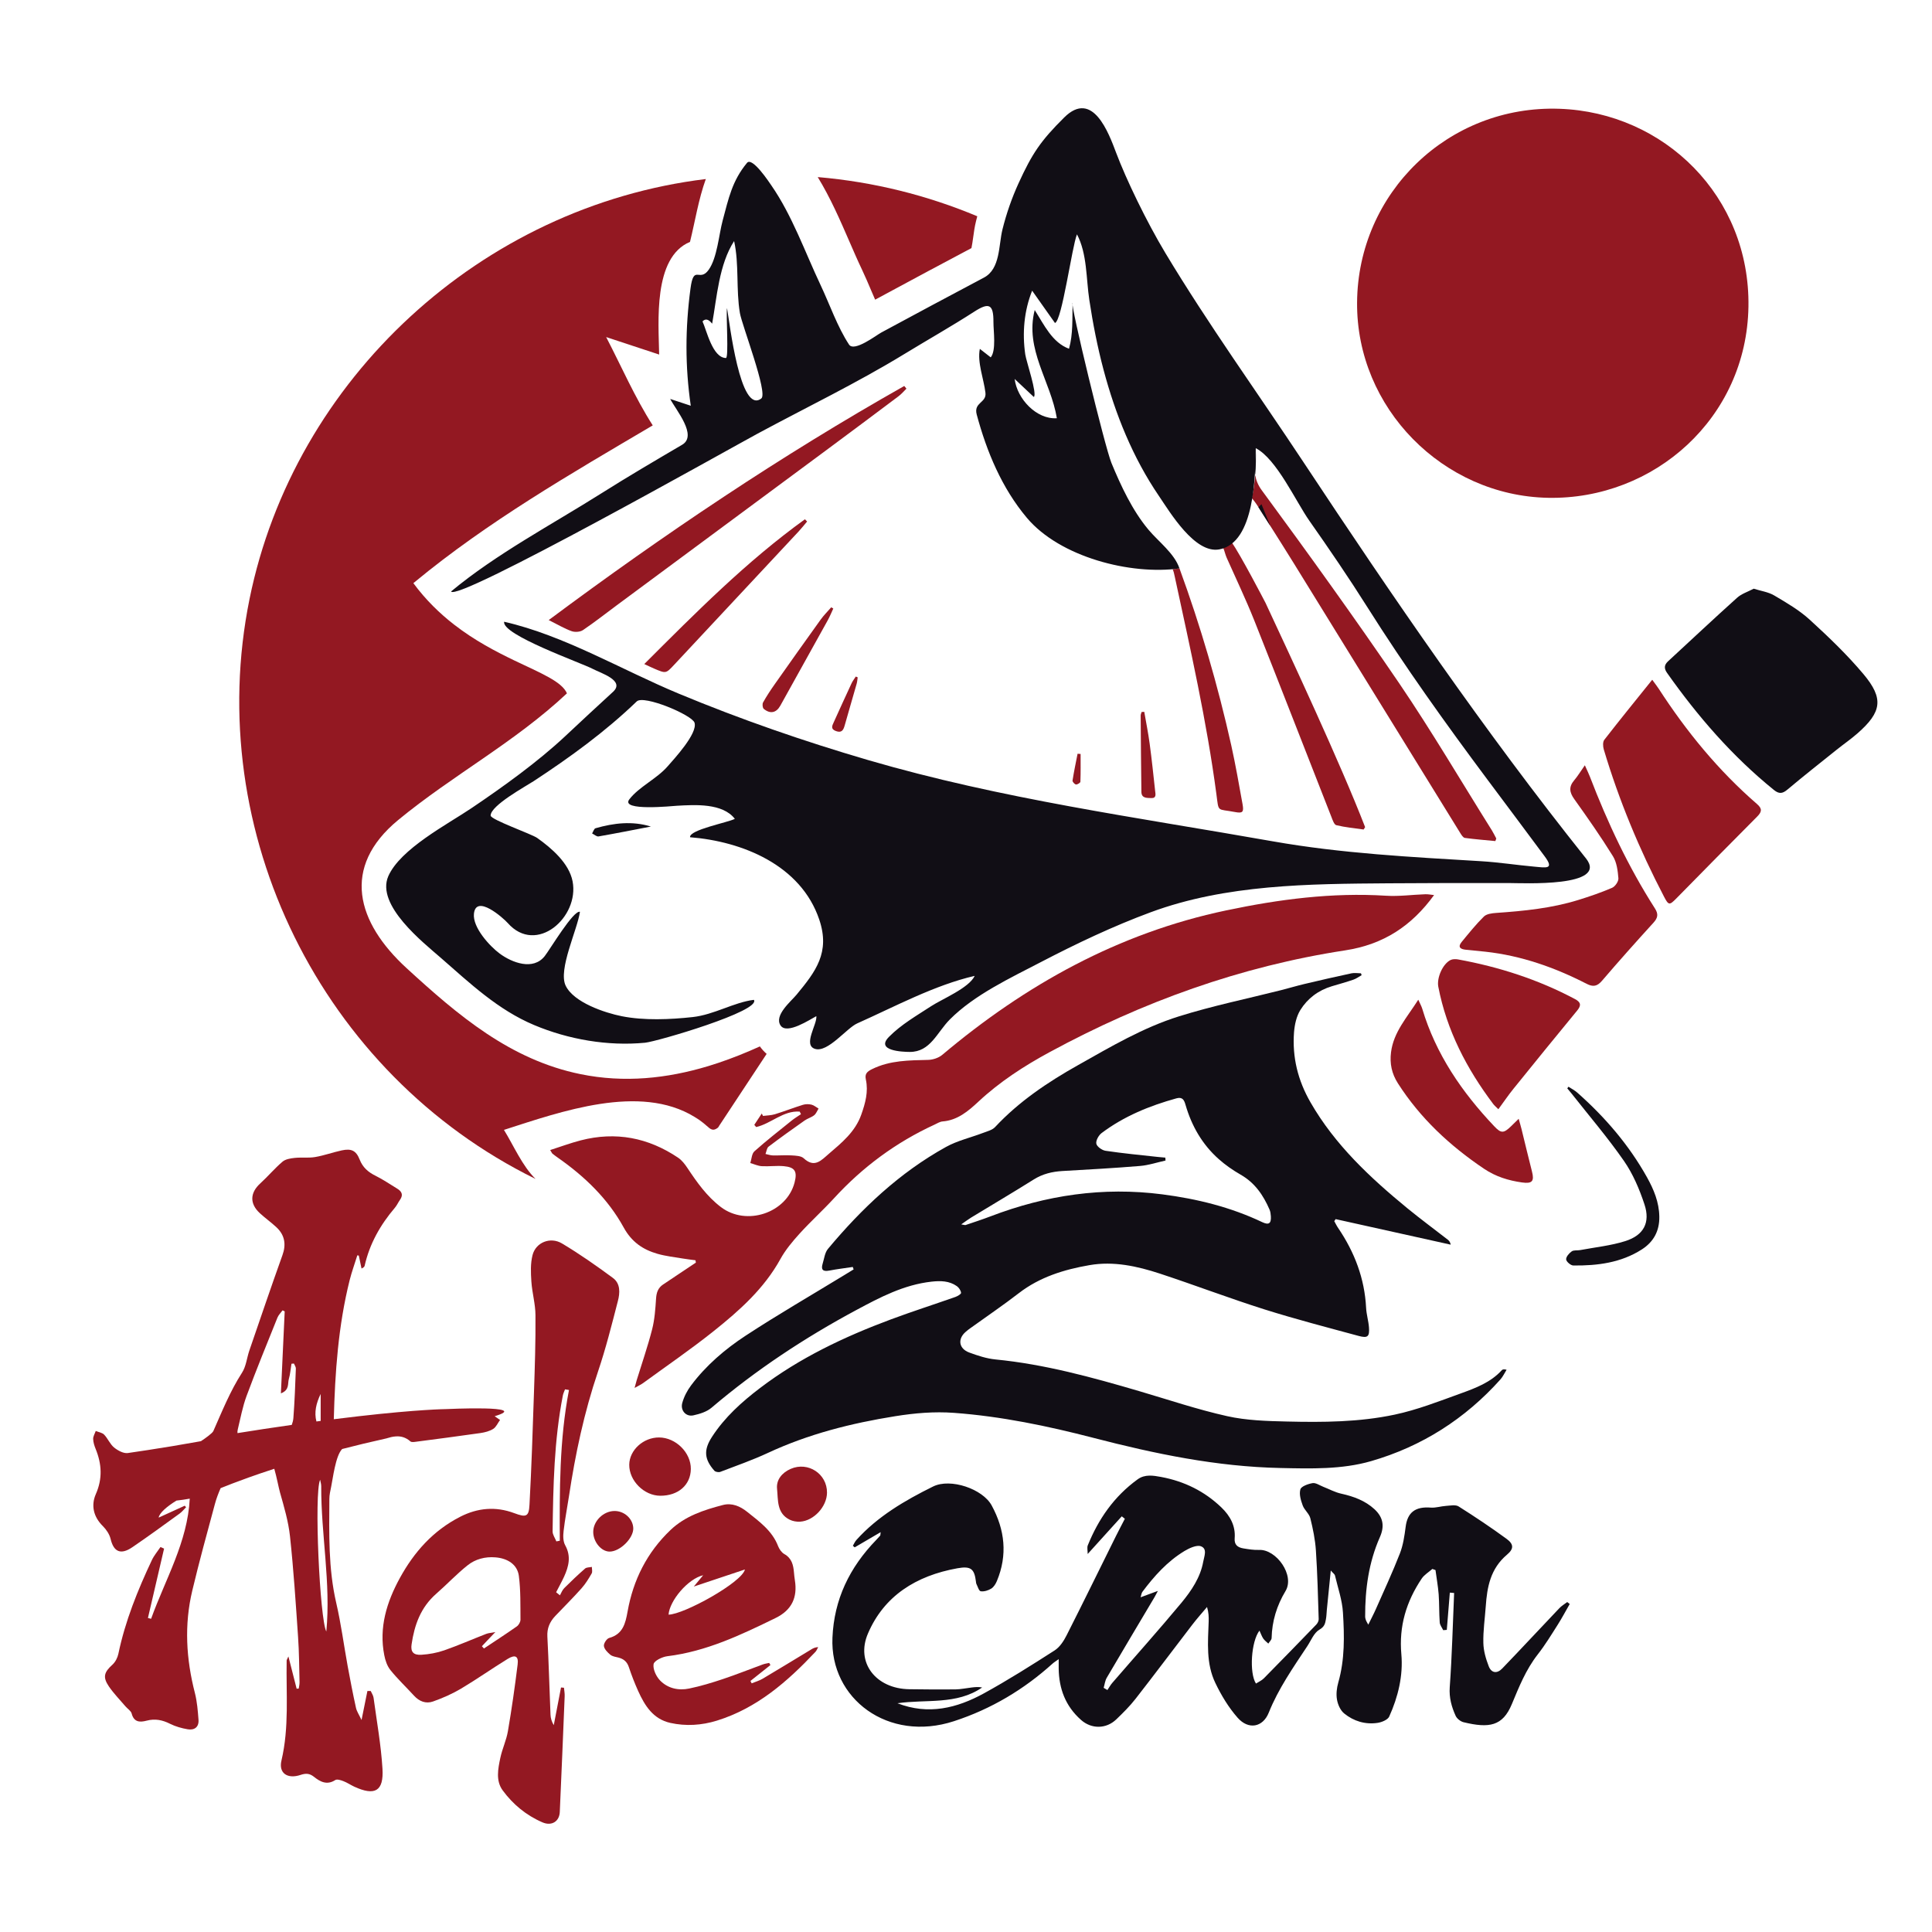 <svg xmlns="http://www.w3.org/2000/svg" xmlns:xlink="http://www.w3.org/1999/xlink" id="Capa_1" x="0px" y="0px" width="501px" height="501px" viewBox="0 0 501 501" xml:space="preserve"><g>	<path fill-rule="evenodd" clip-rule="evenodd" fill="#931822" d="M207.374,288.258c-4.269-0.313-7.387,3.112-11.284,4.005  c-0.163-0.19-0.326-0.381-0.49-0.571c0.646-0.979,1.294-1.96,1.941-2.939c0.105,0.208,0.212,0.416,0.317,0.625  c1.028-0.136,2.098-0.134,3.074-0.434c2.449-0.755,4.843-1.691,7.29-2.45c0.683-0.213,1.514-0.207,2.213-0.039  c0.654,0.158,1.223,0.665,1.829,1.02c-0.368,0.585-0.622,1.316-1.134,1.722c-0.733,0.578-1.717,0.832-2.484,1.374  c-3.146,2.213-6.28,4.446-9.339,6.773c-0.476,0.362-0.542,1.252-0.799,1.898c0.635,0.132,1.267,0.365,1.905,0.38  c1.626,0.038,3.261-0.109,4.882-0.006c1.066,0.067,2.431,0.106,3.114,0.739c2.805,2.607,4.535,0.553,6.496-1.129  c3.403-2.917,6.861-5.725,8.438-10.182c1.055-2.986,1.874-5.943,1.189-9.108c-0.322-1.492,0.324-2.063,1.647-2.713  c4.634-2.276,9.564-2.251,14.53-2.378c1.236-0.031,2.708-0.525,3.641-1.31c21.614-18.193,45.695-31.579,73.621-37.453  c13.662-2.874,27.43-4.686,41.465-3.804c3.369,0.211,6.781-0.268,10.176-0.386c0.738-0.026,1.484,0.134,2.268,0.213  c-5.85,8.043-13.131,12.821-23.055,14.34c-27.116,4.149-52.595,13.35-76.654,26.399c-6.614,3.588-12.917,7.664-18.481,12.857  c-2.556,2.387-5.381,4.808-9.266,5.107c-0.708,0.055-1.394,0.509-2.069,0.82c-9.994,4.595-18.644,10.99-26.064,19.083  c-2.883,3.143-6.065,6.015-8.93,9.173c-1.852,2.043-3.671,4.217-4.993,6.612c-4.225,7.666-10.604,13.338-17.28,18.669  c-5.925,4.73-12.202,9.027-18.334,13.499c-0.534,0.389-1.151,0.663-2.197,1.252c0.266-0.975,0.393-1.5,0.552-2.015  c1.352-4.393,2.864-8.742,4.002-13.187c0.663-2.593,0.841-5.33,1.021-8.016c0.104-1.545,0.528-2.747,1.828-3.612  c2.252-1.497,4.497-3.004,6.745-4.507c0.581-0.39,1.164-0.775,1.747-1.162c-0.032-0.203-0.064-0.407-0.098-0.61  c-1.088-0.146-2.184-0.262-3.266-0.447c-2.199-0.374-4.445-0.613-6.58-1.224c-3.802-1.09-6.707-3.067-8.776-6.835  c-4.056-7.39-10.071-13.199-16.997-18.043c-0.499-0.348-0.992-0.711-1.465-1.093c-0.145-0.118-0.212-0.325-0.595-0.941  c2.727-0.872,5.286-1.829,7.917-2.509c9.087-2.349,17.516-0.712,25.245,4.489c0.973,0.654,1.762,1.678,2.421,2.67  c2.479,3.732,5.029,7.35,8.672,10.127c6.64,5.062,17.063,1.526,19.114-6.347c0.746-2.864,0.133-3.986-2.81-4.249  c-1.882-0.167-3.801,0.114-5.693,0.002c-1.003-0.059-1.981-0.525-2.972-0.81c0.339-1.036,0.364-2.418,1.069-3.048  c3.114-2.78,6.416-5.355,9.671-7.976c0.751-0.606,1.593-1.102,2.395-1.648C207.593,288.702,207.484,288.48,207.374,288.258z"></path>	<path fill="#931822" d="M198.804,273.289l-11.152,16.895l-1.135,1.716l-0.347,0.522c-0.957,0.737-1.52,0.635-2.251,0.094  c-0.018-0.028-0.056-0.037-0.075-0.075c-0.403-0.364-0.797-0.7-1.21-1.026c-0.103-0.093-0.224-0.186-0.346-0.28  c-0.544-0.458-1.201-0.933-2.036-1.409c-0.056-0.046-0.103-0.075-0.159-0.103c-14.191-8.685-34.601-1.38-49.411,3.377  c2.504,4.048,4.747,9.338,8.188,12.715c-55.536-27.287-86.415-89.978-74.164-150.373c11.593-57.13,60.16-101.844,118.323-108.915  c-1.914,5.327-2.749,10.831-4.099,16.297c-9.662,4.04-8.132,20.887-8.001,29.218l-13.741-4.534  c3.949,7.594,7.448,15.682,12.081,22.903c-21.253,12.538-42.771,24.945-61.811,40.692c-0.094,0.075-0.179,0.149-0.263,0.224  c3.227,4.375,6.866,7.883,10.59,10.766c5.29,4.105,10.768,6.95,15.542,9.254c6.913,3.312,12.362,5.476,13.694,8.555  c0,0-0.009,0-0.018,0.009c-13.545,12.706-29.556,21.158-43.719,32.81c-14.932,12.305-10.767,26.597,2.139,38.426  c13.337,12.23,26.854,23.77,45.124,27.501c11.322,2.314,22.409,1.139,33.12-2.089c0.854-0.261,1.707-0.541,2.57-0.821  c3.648-1.223,7.259-2.668,10.814-4.283C197.566,272.076,198.147,272.729,198.804,273.289z"></path>	<path fill="#931822" d="M182.283,291.136c-0.657-0.512-1.337-0.979-2.028-1.411C181.086,290.204,181.744,290.681,182.283,291.136z"></path>	<path fill="#931822" d="M182.634,291.415c0.41,0.327,0.809,0.665,1.208,1.026C183.502,292.184,183.115,291.824,182.634,291.415z"></path>	<path fill="#931822" d="M186.513,291.904c-0.093,0.233-0.211,0.409-0.339,0.514L186.513,291.904z"></path>	<path fill="#931822" d="M253.425,56.083c-0.106,0.384-0.211,0.78-0.306,1.178c-0.386,1.527-0.586,3.042-0.772,4.395  c-0.118,0.804-0.27,1.923-0.434,2.681c-7.513,3.963-15.072,8.032-22.397,11.983l-2.579,1.388c-0.351-0.805-0.703-1.621-1.054-2.449  c-0.738-1.737-1.5-3.532-2.333-5.292c-1.103-2.308-2.145-4.709-3.247-7.25c-2.438-5.607-4.934-11.377-8.251-16.798  C226.609,47.165,240.521,50.673,253.425,56.083z"></path>	<path fill-rule="evenodd" clip-rule="evenodd" fill="#931822" d="M386.882,215.349c-7.982-12.729-15.588-25.704-24.026-38.13  c-11.533-16.95-23.534-33.596-35.688-50.125c-0.973-1.329-1.466-2.623-1.665-3.905c-0.176,2.168-0.479,4.161-0.879,5.98  c0.481,0.595,0.879,1.061,1.208,1.574c0.164,0.256,0.328,0.524,0.504,0.781c1.02,1.609,2.052,3.229,3.071,4.838  c2.039,3.218,4.067,6.435,6.071,9.664c14.405,23.327,28.786,46.664,43.189,69.989c0.306,0.501,0.751,1.213,1.195,1.27  c2.626,0.362,5.274,0.56,7.911,0.817c0.082-0.222,0.153-0.443,0.234-0.676C387.632,216.737,387.292,216.014,386.882,215.349z   M328.222,156.446c0,0-0.012-0.023-0.024-0.058c-0.457-0.874-6.363-12.252-8.896-15.924c-0.762,0.898-1.593,0.525-2.459,1.225  c0.467,0.046,0.738,1.772,1.277,2.996c2.391,5.374,4.934,10.701,7.114,16.156c6.74,16.973,13.338,33.993,20.017,50.989  c0.307,0.792,0.705,2.017,1.28,2.156c2.308,0.56,4.71,0.781,7.079,1.119c0.128-0.198,0.258-0.408,0.386-0.618  C347.63,198.016,334.716,170.364,328.222,156.446z M322.221,208.577c-0.925-5.118-1.816-10.258-2.942-15.329  c-3.482-15.574-7.935-30.857-13.42-45.848c-0.75,0.104-1.015,0.146-1.777,0.204c0.288,0.648,0.371,1.078,0.571,2.011  c4.032,18.698,8.262,37.349,10.782,56.338c0.646,4.838,0.083,3.707,4.794,4.616C322.244,210.955,322.585,210.604,322.221,208.577z"></path>	<path fill-rule="evenodd" clip-rule="evenodd" fill="#110E15" d="M411.261,222.588c-26.307-32.963-50.064-67.702-73.31-102.838  c-11.897-17.983-24.643-35.656-35.746-54.132c-4.959-8.25-10.203-19.19-12.752-25.956c-1.943-5.157-6.097-16.55-13.505-9.181  c-6.058,6.015-8.284,9.296-11.827,17.059c-1.757,3.849-3.146,7.861-4.167,11.963c-1.021,4.109-0.513,10.22-4.808,12.488  c-8.901,4.694-17.757,9.474-26.618,14.241c-1.26,0.678-7.037,5.132-8.357,3.122c-3.042-4.634-5.004-10.408-7.373-15.416  c-4.039-8.544-7.374-18.073-12.778-25.868c-0.501-0.723-4.95-7.492-6.3-5.84c-3.862,4.646-4.776,9.205-6.319,14.949  c-0.986,3.669-1.414,9.651-3.616,12.768c-2.403,3.4-3.872-1.575-4.729,4.88c-1.375,10.352-1.415,20.13,0.073,30.387  c-1.778-0.586-3.557-1.174-5.333-1.76c1.493,2.884,7.138,9.473,3.117,11.867c-7.021,4.126-14.048,8.24-20.932,12.589  c-12.904,8.143-27.294,15.723-39.018,25.471c1.6,2.783,72.405-37.113,79.508-40.941c12.653-6.818,25.72-13.115,37.987-20.602  c6.066-3.704,12.217-7.171,18.199-11.029c3.831-2.472,4.991-1.911,4.96,2.7c-0.015,2.316,0.77,7.348-0.702,9.162  c-0.938-0.739-1.88-1.473-2.825-2.203c-0.706,3.504,1.042,7.876,1.452,11.365c0.333,2.679-3.113,2.46-2.261,5.666  c2.6,9.659,6.515,19.068,13.022,26.8c8.561,10.164,26.865,14.873,39.556,13.103c-1.326-3.924-5.45-6.942-8.043-10.042  c-4.167-4.979-7.137-11.344-9.596-17.293c-1.695-4.099-10.772-41.476-10.079-41.511c-0.104,4,0.156,8.002-0.926,11.878  c-4.355-1.595-6.466-6.209-8.896-10.037c-2.629,10.188,4.15,18.43,5.743,28.059c-5.308,0.35-10.318-5.05-10.947-10.188  c1.658,1.556,3.308,3.122,4.969,4.674c0.962-0.737-1.967-9.29-2.217-11.031c-0.803-5.592-0.315-11.263,1.784-16.538  c1.975,2.792,3.945,5.588,5.92,8.382c1.821-0.552,4.393-19.753,5.706-22.988c2.661,5.024,2.362,11.467,3.198,16.987  c0.925,6.119,2.112,12.203,3.706,18.187c3.065,11.515,7.585,22.739,14.323,32.635c2.861,4.204,9.321,15.086,15.702,13.887  c9.27-1.74,9.306-19.473,9.438-26.243c5.395,2.774,10.418,13.873,13.886,18.808c5.196,7.395,10.279,14.855,15.101,22.497  c9.713,15.394,20.229,30.087,31.115,44.677c4.932,6.609,9.884,13.203,14.791,19.83c2.605,3.498,0.418,2.975-2.766,2.693  c-4.568-0.41-9.107-1.124-13.689-1.398c-18.011-1.082-36.205-2.009-54.01-5.155c-35.397-6.254-70.439-10.975-105.059-21.105  c-16.631-4.867-33.029-10.546-49.025-17.202c-14.774-6.147-29.678-15.087-45.253-18.637c-0.685,3.379,20.013,10.668,22.914,12.199  c2.164,1.141,8.505,3.041,5.32,5.974c-4.123,3.775-8.217,7.581-12.293,11.405c-7.172,6.732-16.218,13.231-24.392,18.747  c-6.24,4.212-18.473,10.553-21.601,17.677c-3.25,7.518,9.095,17.197,13.626,21.153c7.564,6.603,14.792,13.472,24.185,17.424  c8.915,3.751,19.129,5.521,28.783,4.589c3.105-0.301,30.201-8.25,28.213-11.121c-5.2,0.646-10.31,3.861-15.877,4.469  c-5.849,0.637-12.601,0.931-18.395-0.226c-4.364-0.874-12.44-3.547-14.538-7.925c-1.999-4.167,3.056-14.526,3.71-19.144  c-1.667-0.521-7.779,9.78-9.142,11.495c-3.008,3.801-8.487,1.691-11.67-0.665c-2.612-1.934-7.051-6.784-6.68-10.333  c0.543-5.176,7.611,1.105,8.775,2.418c7.402,8.376,18.621-1.506,16.805-10.835c-0.914-4.693-5.449-8.592-9.177-11.235  c-1.444-1.023-12.076-4.745-12.075-5.807c0.004-2.627,9.188-7.628,11.185-8.938c4.709-3.092,9.349-6.294,13.831-9.706  c4.485-3.414,8.812-7.04,12.87-10.949c1.814-1.764,14.367,3.511,14.989,5.518c0.861,2.779-5.304,9.396-6.98,11.322  c-2.815,3.233-7.432,5.301-9.928,8.552c-2.418,3.148,11.321,1.716,12.329,1.661c4.716-0.262,11.851-0.73,15.035,3.395  c-1.798,0.956-11.881,2.838-11.615,4.769c13.5,1.065,28.738,7.191,33.511,21.37c2.866,8.513-0.916,13.437-5.898,19.464  c-1.422,1.723-5.894,5.368-4.137,7.985c1.637,2.444,7.697-1.605,9.27-2.424c0.269,2.082-3.546,7.487-0.344,8.487  c3.316,1.035,8.192-5.379,10.928-6.6c9.752-4.354,20.065-9.929,30.484-12.333c-1.477,3.156-8.471,6.005-11.333,7.882  c-3.763,2.467-7.742,4.724-10.912,7.948c-3.568,3.613,3.546,3.887,5.408,3.893c5.349,0.02,7.029-5.042,10.399-8.43  c6.354-6.388,15.706-10.758,23.636-14.886c9.2-4.791,18.723-9.312,28.464-12.913c19.546-7.225,41.016-7.343,61.591-7.496  c10.417-0.079,20.835-0.084,31.254-0.07C394.841,228.993,417.259,230.139,411.261,222.588  C407.335,217.669,413.511,225.421,411.261,222.588z M197.424,103.325c-5.522,4.302-8.234-19.823-8.897-23.443  c-0.282,1.785,0.494,12.972-0.284,12.957c-3.465-0.066-4.988-7.125-6.068-9.495c0.742-0.791,1.574-0.593,2.497,0.595  c1.239-6.914,1.78-15.359,5.697-21.426c1.334,6.029,0.463,12.524,1.499,18.667C192.392,84.308,199.214,101.932,197.424,103.325  C195.313,104.968,198.607,102.404,197.424,103.325z"></path>	<path fill-rule="evenodd" clip-rule="evenodd" fill="#931822" d="M351.914,78.456c0.192-28.405,23.634-51.264,52.516-50.246  c27.144,0.956,49.424,22.727,48.971,51.318c-0.458,28.869-24.463,50.103-51.983,49.563  C374.214,128.557,351.701,105.817,351.914,78.456z"></path>	<path fill-rule="evenodd" clip-rule="evenodd" fill="#110E15" d="M406.408,415.44c-0.698,0.536-1.485,0.99-2.071,1.62  c-4.945,5.187-9.803,10.445-14.783,15.608c-1.35,1.41-2.811,1.201-3.498-0.57c-0.748-1.936-1.359-4.022-1.398-6.062  c-0.074-3.159,0.4-6.329,0.625-9.501c0.351-5,1.199-9.744,5.519-13.392c1.823-1.529,1.735-2.741-0.138-4.105  c-4.02-2.937-8.203-5.735-12.435-8.404c-0.774-0.489-2.173-0.198-3.259-0.129c-1.311,0.083-2.634,0.538-3.92,0.443  c-4.047-0.314-6.069,1.236-6.543,5.001c-0.3,2.331-0.648,4.733-1.499,6.913c-1.885,4.826-4.07,9.536-6.167,14.281  c-0.573,1.306-1.248,2.576-2.023,4.162c-0.348-0.642-0.511-0.876-0.6-1.12c-0.111-0.325-0.21-0.664-0.21-0.991  c-0.025-7.086,0.912-14.022,3.833-20.62c1.211-2.763,0.886-5.071-1.411-7.204c-2.409-2.215-5.369-3.31-8.617-4.033  c-1.622-0.35-3.133-1.189-4.693-1.796c-0.913-0.361-1.91-1.071-2.735-0.943c-1.173,0.198-2.946,0.838-3.171,1.608  c-0.374,1.259,0.113,2.844,0.6,4.185c0.423,1.166,1.672,2.123,1.972,3.299c0.687,2.751,1.261,5.56,1.449,8.371  c0.397,5.933,0.536,11.867,0.725,17.812c0.011,0.478-0.289,1.061-0.638,1.421c-4.508,4.664-9.027,9.315-13.584,13.932  c-0.549,0.561-1.348,0.896-2.046,1.352c-1.773-2.762-1.25-10.933,0.91-13.732c0.363,0.781,0.588,1.468,0.975,2.052  c0.338,0.502,0.874,0.886,1.324,1.316c0.287-0.478,0.836-0.943,0.85-1.432c0.099-4.361,1.348-8.453,3.607-12.194  c2.46-4.091-2.385-10.865-6.868-10.667c-1.348,0.059-2.733-0.175-4.082-0.396c-1.51-0.257-2.372-0.968-2.234-2.635  c0.249-3.159-1.125-5.759-3.473-8.009c-4.332-4.149-9.55-6.749-15.607-7.879c-2.035-0.374-4.193-0.747-6.066,0.604  c-6.181,4.478-10.215,10.388-12.948,17.137c-0.225,0.572-0.025,1.282-0.025,2.238c3.147-3.485,5.993-6.631,8.84-9.769  c0.262,0.21,0.525,0.421,0.799,0.63c-0.774,1.505-1.573,3.009-2.322,4.512c-4.257,8.579-8.453,17.17-12.784,25.715  c-0.737,1.458-1.75,3.042-3.111,3.917c-6.016,3.858-12.072,7.694-18.354,11.144c-6.953,3.813-14.383,5.677-22.399,2.553  c7.379-1.083,15.345,0.49,21.962-4.091c-0.924-0.186-1.797-0.105-2.686,0c-1.423,0.164-2.844,0.478-4.269,0.501  c-3.971,0.047-7.941,0-11.913-0.046c-8.713-0.116-13.995-6.936-10.735-14.466c4.168-9.711,12.422-14.967,23.21-16.903  c3.496-0.629,4.381,0.188,4.782,3.451c0.025,0.199,0.025,0.419,0.112,0.595c0.35,0.688,0.662,1.854,1.137,1.922  c0.874,0.13,1.972-0.22,2.735-0.698c0.66-0.421,1.148-1.236,1.449-1.959c2.808-6.725,2.083-13.287-1.35-19.595  c-2.322-4.289-10.676-7.146-15.182-4.919c-7.367,3.637-14.421,7.787-19.877,13.849c-0.399,0.443-0.637,1.014-0.937,1.527  c0.151,0.128,0.313,0.268,0.475,0.408c2.148-1.259,4.294-2.518,6.729-3.94c-0.088,0.653-0.049,0.815-0.125,0.897  c-0.313,0.373-0.65,0.734-0.986,1.083c-6.994,7.205-10.962,15.482-11.387,25.378c-0.686,15.842,14.459,27.231,31.514,21.659  c9.689-3.158,18.177-8.253,25.569-14.934c0.388-0.35,0.85-0.617,1.586-1.152c0,1.06-0.015,1.759,0,2.47  c0.075,5.141,1.722,9.699,5.806,13.301c2.709,2.402,6.518,2.356,9.127-0.151c1.76-1.69,3.507-3.426,4.993-5.328  c4.945-6.329,9.751-12.764,14.646-19.129c1.224-1.61,2.585-3.124,3.895-4.686c0.425,1.388,0.462,2.576,0.425,3.766  c-0.187,5.397-0.71,10.898,1.749,15.969c1.522,3.171,3.408,6.306,5.757,8.977c2.82,3.206,6.555,2.494,8.077-1.317  c2.484-6.203,6.317-11.68,10-17.252c0.988-1.493,1.711-3.45,3.146-4.278c1.348-0.77,1.473-1.621,1.673-2.67  c0.15-0.792,0.163-1.609,0.237-2.424c0.324-3.241,0.649-6.494,1.024-10.235c0.598,0.687,0.998,0.946,1.086,1.27  c0.749,3.206,1.885,6.401,2.072,9.641c0.375,6.062,0.5,12.158-1.212,18.139c-0.398,1.41-0.587,2.996-0.336,4.418  c0.225,1.294,0.874,2.797,1.885,3.614c2.422,1.97,5.433,2.915,8.666,2.425c1.085-0.164,2.609-0.805,2.983-1.611  c2.335-5.151,3.646-10.665,3.159-16.191c-0.649-7.227,1.26-13.626,5.281-19.618c0.661-0.979,1.822-1.667,2.759-2.494  c0.263,0.093,0.538,0.187,0.813,0.292c0.274,2.098,0.662,4.196,0.824,6.294c0.174,2.424,0.099,4.861,0.274,7.285  c0.049,0.688,0.586,1.341,0.898,2.005c0.313-0.023,0.625-0.046,0.937-0.071c0.261-3.217,0.524-6.445,0.786-9.663  c0.375,0.037,0.738,0.06,1.113,0.094c-0.352,8.148-0.551,16.309-1.137,24.446c-0.188,2.704,0.473,5.071,1.533,7.413  c0.326,0.712,1.25,1.458,2.051,1.655c6.629,1.597,10.138,1.049,12.521-4.697c1.859-4.465,3.633-8.929,6.705-12.869  c1.921-2.449,3.533-5.106,5.193-7.716c1.112-1.75,2.073-3.58,3.109-5.375C406.847,415.778,406.62,415.602,406.408,415.44z   M312.016,404.983c-0.736,4.057-3.033,7.472-5.617,10.608c-5.843,7.029-11.962,13.859-17.942,20.785  c-0.498,0.571-0.861,1.247-1.286,1.877c-0.325-0.187-0.648-0.386-0.973-0.571c0.262-0.875,0.349-1.842,0.81-2.623  c4.083-6.972,8.242-13.908,12.361-20.855c0.239-0.396,0.425-0.803,0.887-1.654c-1.685,0.618-2.909,1.071-4.482,1.654  c0.211-0.652,0.236-1.107,0.475-1.421c3.046-4.058,6.417-7.858,10.913-10.585c1.237-0.745,3.171-1.631,4.257-1.224  C313.153,401.625,312.267,403.561,312.016,404.983z"></path>	<path fill-rule="evenodd" clip-rule="evenodd" fill="#931822" d="M115.571,365.406c0,0-6.99,0.061-22.621,1.855  c-1.987,0.227-4.121,0.484-6.39,0.769c0.313-12.127,1.146-24.205,4.108-36.058c0.552-2.181,1.325-4.303,1.993-6.448  c0.128,0.024,0.257,0.047,0.386,0.071l0.704,3.357c0.575-0.269,0.75-0.478,0.808-0.723c1.28-5.688,4.068-10.608,7.83-15.025  c0.54-0.629,0.869-1.412,1.347-2.086c0.927-1.318,0.4-2.204-0.785-2.915c-1.851-1.12-3.644-2.355-5.578-3.312  c-1.91-0.943-3.292-2.145-4.102-4.185c-0.926-2.354-2.156-2.924-4.652-2.389c-2.322,0.501-4.572,1.329-6.905,1.725  c-1.723,0.292-3.538,0.035-5.285,0.222c-1.09,0.117-2.392,0.316-3.166,0.979c-2.05,1.736-3.785,3.834-5.777,5.642  c-2.661,2.424-2.79,5.245-0.105,7.717c1.382,1.27,2.929,2.367,4.301,3.647c2.228,2.076,2.532,4.536,1.571,7.207  c-2.953,8.228-5.755,16.517-8.603,24.792c-0.644,1.901-0.832,4.081-1.887,5.714c-3.083,4.778-5.157,9.989-7.442,15.143  c-0.251,0.56-2.015,1.827-3.209,2.615c-0.393,0.072-0.784,0.144-1.17,0.208c-4.174,0.752-8.356,1.448-12.557,2.088  c-1.747,0.276-3.507,0.532-5.255,0.785c-1.115,0.153-2.614-0.675-3.559-1.451c-1.057-0.877-1.596-2.31-2.559-3.318  c-0.497-0.519-1.439-0.648-2.182-0.958c-0.24,0.692-0.681,1.377-0.672,2.059c0.023,0.878,0.313,1.792,0.652,2.616  c1.579,3.899,1.82,7.668,0.029,11.728c-1.265,2.905-0.617,5.853,1.844,8.279c0.899,0.899,1.703,2.105,1.995,3.302  c0.792,3.362,2.61,4.219,5.619,2.178c4.146-2.821,8.198-5.782,12.255-8.721c0.645-0.465,1.144-1.111,1.701-1.658  c-0.117-0.138-0.237-0.273-0.342-0.401c-2.204,1.011-4.398,2.009-6.767,3.089c0.17-1.189,2.118-2.884,4.612-4.415  c1.117-0.126,2.297-0.292,3.45-0.505c-0.565,11.243-6.318,20.879-10.024,31.157c-0.268-0.071-0.551-0.14-0.819-0.211  c1.395-5.991,2.79-11.994,4.184-17.985c-0.317-0.14-0.621-0.282-0.927-0.42c-0.749,1.119-1.663,2.179-2.237,3.392  c-3.681,7.822-6.916,15.796-8.685,24.293c-0.211,1.013-0.774,2.133-1.525,2.809c-2.19,1.993-2.59,3.241-0.914,5.701  c1.254,1.818,2.826,3.427,4.266,5.118c0.541,0.64,1.431,1.165,1.618,1.876c0.597,2.307,2.181,2.296,3.904,1.842  c2.168-0.572,4.079-0.176,6.046,0.814c1.419,0.711,3.014,1.155,4.572,1.423c1.746,0.303,2.942-0.571,2.813-2.436  c-0.176-2.331-0.363-4.709-0.938-6.971c-2.273-8.825-2.8-17.696-0.668-26.589c1.793-7.508,3.833-14.944,5.849-22.394  c0.373-1.407,0.901-2.792,1.491-4.142c1.716-0.691,4.157-1.644,7.293-2.767c1.946-0.695,4.163-1.455,6.62-2.256  c0.633,2.179,1.116,4.845,1.486,6.157c1.054,3.73,2.179,7.519,2.59,11.366c0.936,8.696,1.5,17.439,2.098,26.169  c0.269,3.882,0.281,7.787,0.375,11.669c0.011,0.549-0.129,1.095-0.212,1.644c-0.176,0.011-0.351,0.024-0.54,0.024  c-0.667-2.624-1.334-5.247-2.132-8.359c-0.316,0.724-0.457,0.886-0.457,1.062c-0.153,8.649,0.68,17.321-1.348,25.936  c-0.785,3.311,1.605,4.85,4.969,3.718c1.301-0.431,2.273-0.442,3.446,0.479c1.582,1.271,3.353,2.263,5.532,0.863  c0.47-0.303,1.454,0.022,2.122,0.28c0.973,0.373,1.852,0.979,2.801,1.422c5.356,2.471,7.688,1.189,7.325-4.664  c-0.375-6.154-1.477-12.263-2.309-18.395c-0.083-0.605-0.481-1.166-0.738-1.75h-0.856c-0.469,2.332-0.948,4.664-1.523,7.531  c-0.621-1.34-1.23-2.202-1.442-3.159c-0.797-3.59-1.488-7.203-2.156-10.817c-0.996-5.467-1.711-10.981-2.966-16.39  c-2.062-8.919-1.839-17.94-1.781-26.975c0-1.038,0.247-2.074,0.456-3.09c0.439-2.014,1.116-8.084,2.865-9.846  c3.607-0.933,7.447-1.862,11.534-2.763c0.014-0.003,0.025-0.003,0.036-0.017c0.766-0.236,1.525-0.436,2.291-0.482  c1.283-0.106,2.583,0.185,3.853,1.304c0.239,0.214,0.844,0.154,1.258,0.097c5.636-0.743,11.263-1.462,16.875-2.274  c1.147-0.169,2.39-0.483,3.329-1.083c0.778-0.507,1.193-1.543,1.77-2.328c-0.473-0.264-0.939-0.659-1.404-0.958  C138.102,364.33,115.571,365.406,115.571,365.406z M83.156,361.475v6.991c-0.358,0.048-0.736,0.101-1.101,0.148  C81.431,366.248,81.989,363.864,83.156,361.475z M61.587,371.63c-0.036-0.279-0.017-0.598,0.074-0.97  c0.702-2.901,1.242-5.862,2.272-8.648c2.532-6.831,5.299-13.58,8.017-20.341c0.282-0.689,0.879-1.259,1.326-1.877  c0.187,0.094,0.362,0.186,0.551,0.28c-0.329,6.958-0.645,13.919-0.985,21.251c2.272-0.875,1.723-2.518,2.05-3.696  c0.375-1.293,0.469-2.645,0.693-3.986c0.209-0.012,0.421-0.036,0.633-0.059c0.174,0.433,0.515,0.875,0.503,1.294  c-0.163,4.29-0.316,8.579-0.644,12.857c-0.047,0.588-0.203,1.183-0.417,1.763c-2.288,0.327-4.669,0.676-7.176,1.052  C66.273,370.887,63.97,371.25,61.587,371.63z M84.621,423.083c-1.688-3.125-3.223-35.859-1.605-39.355  c0.093,0.549,0.281,1.096,0.281,1.645C83.238,397.962,85.828,410.47,84.621,423.083z"></path>	<path fill-rule="evenodd" clip-rule="evenodd" fill="#931822" d="M158.908,331.367c-4.262-3.138-8.614-6.199-13.18-8.923  c-3.018-1.8-6.782-0.276-7.628,3.011c-0.566,2.194-0.453,4.587-0.306,6.875c0.191,2.916,1.051,5.818,1.062,8.72  c0.057,6.749-0.167,13.499-0.395,20.239c-0.317,9.631-0.633,19.262-1.153,28.893c-0.158,3.136-0.848,3.368-3.956,2.204  c-4.836-1.812-9.527-1.357-14.003,0.932c-7.098,3.624-11.993,9.22-15.632,15.841c-3.458,6.304-5.48,12.905-4.068,20.057  c0.259,1.356,0.745,2.818,1.615,3.887c1.877,2.332,4.091,4.419,6.126,6.644c1.333,1.452,3.051,2.14,4.918,1.473  c2.476-0.88,4.927-1.95,7.167-3.274c4.146-2.468,8.079-5.244,12.181-7.767c1.957-1.198,2.849-0.71,2.577,1.44  c-0.712,5.775-1.536,11.549-2.519,17.292c-0.398,2.352-1.47,4.588-1.967,6.929c-0.6,2.84-1.232,5.935,0.61,8.436  c2.611,3.559,6.057,6.463,10.319,8.294c2.385,1.029,4.387-0.242,4.487-2.69c0.453-10.001,0.858-20.003,1.266-30.005  c0.035-0.742-0.112-1.483-0.182-2.216c-0.248-0.02-0.507-0.042-0.766-0.063c-0.622,3.265-1.244,6.517-1.877,9.769  c-0.554-0.932-0.814-1.823-0.848-2.721c-0.282-6.75-0.453-13.5-0.813-20.249c-0.116-2.142,0.61-3.826,2.055-5.351  c2.273-2.384,4.612-4.706,6.794-7.153c1.04-1.165,1.864-2.512,2.633-3.856c0.26-0.445,0.056-1.133,0.056-1.706  c-0.598,0.127-1.368,0.086-1.75,0.414c-1.867,1.63-3.663,3.337-5.403,5.075c-0.51,0.509-0.769,1.239-1.129,1.875l-0.984-0.794  c0.689-1.356,1.435-2.68,2.067-4.047c1.21-2.671,1.865-5.299,0.283-8.137c-0.577-1.05-0.554-2.512-0.408-3.741  c0.34-2.988,0.927-5.955,1.379-8.931c1.65-10.958,3.944-21.764,7.527-32.339c2.036-6.018,3.582-12.184,5.166-18.328  C160.773,335.297,160.942,332.849,158.908,331.367z M134.031,421.745c-2.804,1.973-5.688,3.835-8.534,5.733  c-0.17-0.192-0.351-0.383-0.533-0.584c0.511-0.54,1.019-1.081,1.527-1.621c0.521-0.54,1.04-1.081,1.966-2.056  c-1.072,0.213-1.773,0.245-2.383,0.478c-3.627,1.408-7.188,2.977-10.862,4.259c-1.876,0.655-3.922,1.026-5.922,1.153  c-2.125,0.139-2.848-0.793-2.555-2.721c0.734-4.97,2.329-9.558,6.409-13.118c2.769-2.417,5.277-5.116,8.16-7.396  c1.968-1.557,4.476-2.246,7.179-2.023c3.174,0.254,5.685,1.864,6.067,4.821c0.487,3.742,0.385,7.555,0.419,11.337  C134.968,420.601,134.527,421.385,134.031,421.745z M145.163,399.537c-0.293,0.053-0.6,0.117-0.892,0.17  c-0.339-0.869-0.985-1.738-0.972-2.595c0.158-11.795,0.384-23.587,2.656-35.231c0.102-0.553,0.373-1.07,0.564-1.601  c0.34,0.054,0.69,0.117,1.028,0.17C145.051,373.389,145.107,386.463,145.163,399.537z"></path>	<path fill-rule="evenodd" clip-rule="evenodd" fill="#110E15" d="M454.767,152.658c1.898,0.601,3.799,0.855,5.314,1.752  c3.194,1.892,6.483,3.8,9.201,6.28c4.885,4.462,9.705,9.077,13.95,14.13c5.312,6.327,4.731,9.833-1.522,15.329  c-1.727,1.517-3.635,2.829-5.432,4.269c-4.275,3.426-8.584,6.815-12.777,10.343c-1.297,1.093-2.191,1.146-3.498,0.089  c-10.783-8.726-19.748-19.079-27.705-30.352c-0.811-1.147-0.771-2.063,0.258-3.013c5.967-5.503,11.879-11.066,17.918-16.491  C451.624,153.961,453.257,153.458,454.767,152.658z"></path>	<path fill-rule="evenodd" clip-rule="evenodd" fill="#931822" d="M210.343,427.739c-4.184,2.518-8.344,5.083-12.541,7.565  c-0.89,0.536-1.921,0.814-2.883,1.212c-0.105-0.21-0.21-0.409-0.316-0.619c1.723-1.363,3.457-2.738,5.181-4.115  c-0.106-0.187-0.212-0.373-0.317-0.559c-0.563,0.127-1.125,0.197-1.665,0.396c-3.433,1.248-6.833,2.623-10.303,3.778  c-2.882,0.967-5.812,1.853-8.789,2.47c-2.79,0.583-5.557-0.045-7.548-2.098c-1.008-1.048-1.888-2.914-1.677-4.221  c0.129-0.874,2.238-1.899,3.563-2.062c10.114-1.236,19.104-5.526,28.07-9.908c4.197-2.041,5.731-5.329,5.004-9.805  c-0.105-0.664-0.175-1.341-0.233-2.016c-0.164-1.935-0.574-3.684-2.509-4.769c-0.703-0.396-1.3-1.27-1.606-2.051  c-1.534-4.01-4.887-6.376-8.039-8.905c-1.817-1.458-3.961-2.367-6.271-1.76c-4.935,1.282-9.821,2.879-13.595,6.492  c-6.083,5.795-9.681,12.952-11.135,21.181c-0.539,3.008-1.195,5.829-4.771,6.807c-0.634,0.176-1.453,1.435-1.359,2.087  c0.106,0.828,0.949,1.668,1.676,2.274c0.54,0.431,1.372,0.548,2.098,0.723c1.348,0.348,2.215,1.061,2.685,2.447  c0.702,2.11,1.511,4.196,2.424,6.226c1.712,3.788,3.869,7.261,8.323,8.265c4.044,0.896,8.122,0.641,12.083-0.583  c10.42-3.229,18.285-10.119,25.563-17.835c0.317-0.338,0.48-0.816,0.714-1.236C211.375,427.167,210.847,427.423,210.343,427.739z   M182.345,408.481c-0.856,1.038-1.455,1.748-2.428,2.938c4.735-1.586,9.001-3.008,13.256-4.43  c-0.761,3.357-15.857,11.68-19.807,11.715C173.647,415.056,178.382,409.414,182.345,408.481z"></path>	<path fill-rule="evenodd" clip-rule="evenodd" fill="#931822" d="M428.451,176.271c0.849,1.174,1.302,1.742,1.694,2.348  c7.172,11.072,15.463,21.205,25.471,29.876c1.396,1.208,1.283,2.02,0.047,3.259c-7.031,7.044-13.998,14.153-20.983,21.245  c-1.749,1.775-1.987,1.793-3.149-0.436c-6.396-12.26-11.691-24.972-15.644-38.222c-0.228-0.769-0.292-1.942,0.135-2.492  C419.989,186.732,424.08,181.711,428.451,176.271z"></path>	<path fill-rule="evenodd" clip-rule="evenodd" fill="#931822" d="M410.978,198.45c0.619,1.393,1.004,2.162,1.311,2.959  c4.568,11.896,9.969,23.391,16.854,34.15c0.948,1.481,0.776,2.453-0.372,3.714c-4.513,4.958-8.98,9.959-13.34,15.053  c-1.261,1.473-2.321,1.65-4.001,0.788c-8.274-4.245-16.944-7.306-26.257-8.323c-1.688-0.185-3.376-0.348-5.064-0.51  c-1.43-0.137-2.162-0.698-1.058-2.039c1.851-2.246,3.677-4.532,5.745-6.567c0.697-0.688,2.088-0.862,3.186-0.938  c7.195-0.501,14.357-1.208,21.281-3.354c2.974-0.924,5.936-1.929,8.789-3.163c0.789-0.34,1.693-1.67,1.626-2.472  c-0.16-1.951-0.426-4.124-1.423-5.731c-3.135-5.056-6.555-9.945-10.016-14.789c-1.262-1.762-1.464-3.188-0.033-4.873  C409.108,201.297,409.829,200.087,410.978,198.45z"></path>	<path fill-rule="evenodd" clip-rule="evenodd" fill="#931822" d="M388.55,287.642c-0.611-0.619-1.027-0.952-1.338-1.365  c-6.881-9.142-12.053-19.079-14.236-30.401c-0.438-2.27,1.109-5.865,3.143-6.911c0.545-0.28,1.336-0.287,1.967-0.172  c10.619,1.933,20.781,5.204,30.328,10.281c1.533,0.815,1.689,1.622,0.575,2.976c-5.547,6.734-11.048,13.508-16.529,20.296  C391.149,283.966,389.979,285.697,388.55,287.642z"></path>	<path fill-rule="evenodd" clip-rule="evenodd" fill="#931822" d="M393.819,290.124c0.324,1.164,0.551,1.909,0.738,2.667  c0.907,3.67,1.775,7.354,2.713,11.016c0.635,2.492,0.07,3.199-2.584,2.824c-3.52-0.494-6.819-1.51-9.846-3.547  c-8.871-5.974-16.532-13.094-22.325-22.136c-1.627-2.54-2.169-5.157-1.796-8.094c0.666-5.238,4.1-8.938,7.065-13.612  c0.518,1.165,0.842,1.718,1.021,2.315c3.531,11.807,10.291,21.658,18.685,30.515c1.773,1.87,2.441,1.845,4.352-0.013  C392.4,291.516,392.957,290.967,393.819,290.124z"></path>	<path fill-rule="evenodd" clip-rule="evenodd" fill="#931822" d="M142.292,160.797c29.909-22.27,60.275-42.663,92.199-60.706  c0.188,0.231,0.376,0.463,0.563,0.694c-0.669,0.654-1.279,1.39-2.023,1.948c-6.233,4.684-12.479,9.35-18.742,13.992  c-18.143,13.441-36.294,26.868-54.442,40.302c-2.887,2.139-5.71,4.372-8.688,6.376c-0.726,0.489-2.068,0.575-2.921,0.273  C146.412,163.028,144.719,162.005,142.292,160.797z"></path>	<path fill-rule="evenodd" clip-rule="evenodd" fill="#931822" d="M209.293,135.235c-0.728,0.86-1.421,1.751-2.188,2.573  c-10.754,11.532-21.522,23.052-32.282,34.579c-2.135,2.287-2.131,2.297-5.116,1.027c-0.73-0.31-1.443-0.662-2.637-1.213  c13.422-13.407,26.507-26.611,41.661-37.545C208.919,134.849,209.105,135.042,209.293,135.235z"></path>	<path fill-rule="evenodd" clip-rule="evenodd" fill="#110E15" d="M406.724,281.807c0.766,0.501,1.607,0.917,2.285,1.518  c7.207,6.375,13.41,13.583,18.1,21.998c1.75,3.141,3.113,6.419,3.18,10.142c0.068,3.741-1.487,6.582-4.537,8.535  c-5.4,3.46-11.519,4.236-17.77,4.164c-0.666-0.007-1.813-0.99-1.852-1.58c-0.045-0.679,0.765-1.603,1.442-2.081  c0.535-0.375,1.442-0.195,2.172-0.332c3.921-0.737,7.948-1.141,11.726-2.335c4.776-1.511,6.525-4.801,4.971-9.506  c-1.297-3.933-2.979-7.909-5.329-11.291c-4.229-6.091-9.085-11.755-13.681-17.594c-0.324-0.414-0.672-0.81-1.008-1.214  C406.522,282.09,406.624,281.949,406.724,281.807z"></path>	<path fill-rule="evenodd" clip-rule="evenodd" fill="#931822" d="M171.216,387.872c-4.205-0.013-8.088-3.902-8.041-8.053  c0.043-3.786,3.658-7.083,7.742-7.061c4.341,0.024,8.284,3.948,8.227,8.191C179.09,385.085,175.88,387.889,171.216,387.872z"></path>	<path fill-rule="evenodd" clip-rule="evenodd" fill="#931822" d="M214.456,387.081c-0.031,3.587-3.384,7.278-6.964,7.514  c-0.905,0.06-1.935-0.123-2.742-0.525c-3.363-1.679-2.951-5.116-3.246-7.988c-0.24-2.337,1.271-4.193,3.548-5.183  C209.55,378.942,214.498,382.196,214.456,387.081z"></path>	<path fill-rule="evenodd" clip-rule="evenodd" fill="#931822" d="M216.086,157.803c-0.475,1.016-0.893,2.063-1.435,3.042  c-4.087,7.397-8.192,14.786-12.311,22.165c-1.04,1.862-2.626,2.19-4.283,0.809c-0.323-0.269-0.415-1.25-0.182-1.665  c0.924-1.648,1.971-3.233,3.062-4.781c3.932-5.583,7.883-11.155,11.872-16.7c0.813-1.132,1.822-2.128,2.74-3.187  C215.729,157.591,215.908,157.697,216.086,157.803z"></path>	<path fill-rule="evenodd" clip-rule="evenodd" fill="#931822" d="M159.321,391.827c2.566-0.028,4.797,1.994,4.896,4.438  c0.104,2.578-3.396,6.067-6.107,6.09c-2.166,0.018-4.268-2.483-4.274-5.088C153.829,394.452,156.442,391.861,159.321,391.827z"></path>	<path fill-rule="evenodd" clip-rule="evenodd" fill="#931822" d="M296.728,184.595c0.473,2.75,1.029,5.489,1.399,8.253  c0.547,4.067,0.974,8.15,1.418,12.229c0.089,0.821,0.407,1.948-1.035,1.878c-1.088-0.052-2.505,0.092-2.528-1.616  c-0.087-6.594-0.139-13.188-0.187-19.783c-0.004-0.31,0.161-0.62,0.247-0.931C296.27,184.615,296.498,184.605,296.728,184.595z"></path>	<path fill-rule="evenodd" clip-rule="evenodd" fill="#931822" d="M222.413,175.647c-0.084,0.554-0.113,1.124-0.266,1.658  c-1.028,3.628-2.101,7.244-3.123,10.875c-0.341,1.209-0.813,1.937-2.277,1.388c-1.425-0.533-0.942-1.397-0.549-2.265  c1.527-3.375,3.062-6.747,4.626-10.105c0.29-0.623,0.73-1.175,1.1-1.76C222.089,175.507,222.251,175.577,222.413,175.647z"></path>	<path fill-rule="evenodd" clip-rule="evenodd" fill="#110E15" d="M168.791,214.336c-4.522,0.869-9.037,1.774-13.576,2.563  c-0.498,0.085-1.111-0.497-1.672-0.768c0.292-0.467,0.495-1.24,0.887-1.353C159.159,213.421,163.939,212.847,168.791,214.336z"></path>	<path fill-rule="evenodd" clip-rule="evenodd" fill="#931822" d="M280.218,195.516c0,2.405,0.038,4.81-0.054,7.21  c-0.01,0.271-0.792,0.755-1.152,0.703c-0.353-0.049-0.934-0.705-0.885-1.013c0.362-2.33,0.855-4.64,1.308-6.957  C279.696,195.479,279.958,195.497,280.218,195.516z"></path>	<path fill-rule="evenodd" clip-rule="evenodd" fill="#110E15" d="M329.406,136.361c-1.02-1.608-2.052-3.229-3.071-4.838  l0.785-0.781L329.406,136.361z"></path>	<path fill-rule="evenodd" clip-rule="evenodd" fill="#110E15" d="M309.95,140.149c-2.238-1.877-3.902-4.22-4.254-4.733  c1.243,1.457,2.556,2.891,3.916,4.29C309.739,139.834,309.857,139.986,309.95,140.149z"></path>	<path fill-rule="evenodd" clip-rule="evenodd" fill="#110E15" d="M320.745,138.575c-0.75,1.33-1.547,2.263-2.379,2.892  C319.22,140.627,320.018,139.66,320.745,138.575z"></path>	<path fill-rule="evenodd" clip-rule="evenodd" fill="#110E15" d="M325.502,123.188c-0.387-2.296,0.094-4.558,0.141-6.971  C325.726,118.724,325.679,121.055,325.502,123.188z"></path>	<g>		<g>			<path fill-rule="evenodd" clip-rule="evenodd" fill="#110E15" d="M389.454,355.303c-2.889,3.197-6.854,4.662-10.748,6.071    c-5.609,2.03-11.231,4.234-17.042,5.464c-9.176,1.953-18.604,2.011-27.968,1.786c-5.172-0.118-10.445-0.271-15.456-1.387    c-7.735-1.725-15.276-4.276-22.89-6.512c-12.203-3.578-24.456-6.951-37.206-8.197c-2.309-0.227-4.604-0.986-6.793-1.793    c-2.72-1.004-3.081-3.513-0.936-5.36c0.398-0.351,0.819-0.688,1.265-0.991c4.178-3.012,8.445-5.898,12.521-9.048    c5.41-4.172,11.727-6.127,18.315-7.262c6.262-1.092,12.374,0.263,18.284,2.199c9.072,2.988,17.999,6.398,27.094,9.273    c8.077,2.545,16.284,4.672,24.469,6.892c2.318,0.625,2.811,0.14,2.636-2.208c-0.125-1.697-0.655-3.376-0.744-5.074    c-0.38-7.609-2.989-14.432-7.251-20.721c-0.391-0.562-0.675-1.18-1.006-1.766c0.118-0.179,0.236-0.349,0.355-0.53    c9.949,2.212,19.899,4.411,29.849,6.624c-0.154-0.729-0.453-1.052-0.798-1.318c-3.485-2.708-7.041-5.336-10.453-8.125    c-9.687-7.959-18.765-16.435-25.086-27.415c-3.317-5.746-4.781-11.749-4.302-18.213c0.158-1.978,0.621-4.137,1.649-5.792    c1.851-2.975,4.65-5.1,8.157-6.15c1.866-0.55,3.754-1.079,5.597-1.71c0.746-0.255,1.413-0.762,2.125-1.154    c-0.056-0.159-0.113-0.332-0.168-0.491c-0.813-0.008-1.673-0.163-2.453,0c-4.075,0.872-8.141,1.802-12.193,2.765    c-2.027,0.483-4.019,1.08-6.037,1.595c-8.853,2.239-17.842,4.077-26.538,6.809c-9.267,2.897-17.634,7.851-26.048,12.585    c-7.932,4.459-15.408,9.466-21.619,16.126c-0.75,0.787-2.066,1.106-3.176,1.528c-3.184,1.211-6.609,1.989-9.554,3.623    c-12.07,6.683-21.872,15.984-30.594,26.421c-0.824,0.985-0.977,2.541-1.384,3.848c-0.457,1.478,0.002,2.119,1.69,1.792    c2.026-0.39,4.074-0.633,6.121-0.943c0.079,0.204,0.147,0.421,0.227,0.628c-0.829,0.515-1.66,1.018-2.489,1.523    c-8.523,5.203-17.17,10.199-25.497,15.654c-5.38,3.525-10.289,7.727-14.161,12.894c-1.013,1.345-1.842,2.942-2.287,4.553    c-0.552,1.966,0.976,3.653,2.875,3.228c1.652-0.361,3.472-0.922,4.713-1.983c11.553-9.819,24.148-18.138,37.547-25.332    c6.145-3.3,12.334-6.555,19.49-7.356c2.35-0.259,4.604-0.228,6.58,1.169c0.529,0.381,1.022,1.115,1.086,1.73    c0.043,0.307-0.879,0.855-1.462,1.066c-5.576,1.964-11.217,3.767-16.757,5.832c-12.072,4.498-23.642,9.979-33.908,17.786    c-4.753,3.609-9.161,7.588-12.427,12.611c-2.242,3.428-2.066,5.821,0.577,8.83c0.278,0.322,1.124,0.466,1.543,0.299    c4.129-1.579,8.326-3.041,12.33-4.905c10.518-4.899,21.586-7.699,33.029-9.526c5.109-0.817,10.144-1.246,15.243-0.87    c12.264,0.901,24.269,3.407,36.127,6.477c15.942,4.136,31.982,7.486,48.54,7.825c7.889,0.166,15.893,0.412,23.493-1.783    c13.203-3.814,24.417-10.996,33.533-21.18c0.657-0.735,1.072-1.664,1.604-2.513C390.005,355.024,389.644,355.089,389.454,355.303    z M249.264,317.501c1.123-0.774,1.801-1.292,2.527-1.74c5.434-3.308,10.915-6.536,16.293-9.913    c2.315-1.446,4.772-2.026,7.436-2.185c6.708-0.391,13.431-0.749,20.13-1.312c2.222-0.184,4.401-0.926,6.591-1.405    c-0.01-0.253-0.03-0.503-0.051-0.755c-0.64-0.051-1.29-0.102-1.94-0.176c-4.526-0.497-9.067-0.927-13.557-1.597    c-0.929-0.134-2.244-1.082-2.4-1.844c-0.156-0.821,0.601-2.169,1.373-2.754c5.796-4.362,12.422-7.067,19.412-9.005    c1.574-0.43,1.996,0.462,2.344,1.672c1.575,5.445,4.307,10.255,8.605,14.074c1.729,1.543,3.68,2.893,5.692,4.05    c3.698,2.107,5.876,5.328,7.488,9.044c0.23,0.525,0.305,1.142,0.347,1.733c0.12,1.88-0.524,2.34-2.224,1.539    c-8.203-3.903-16.911-6.046-25.918-7.212c-15.38-1.989-30.182,0.205-44.553,5.705c-2.135,0.811-4.302,1.521-6.461,2.249    C250.237,317.728,250.029,317.622,249.264,317.501z"></path>		</g>	</g></g></svg>